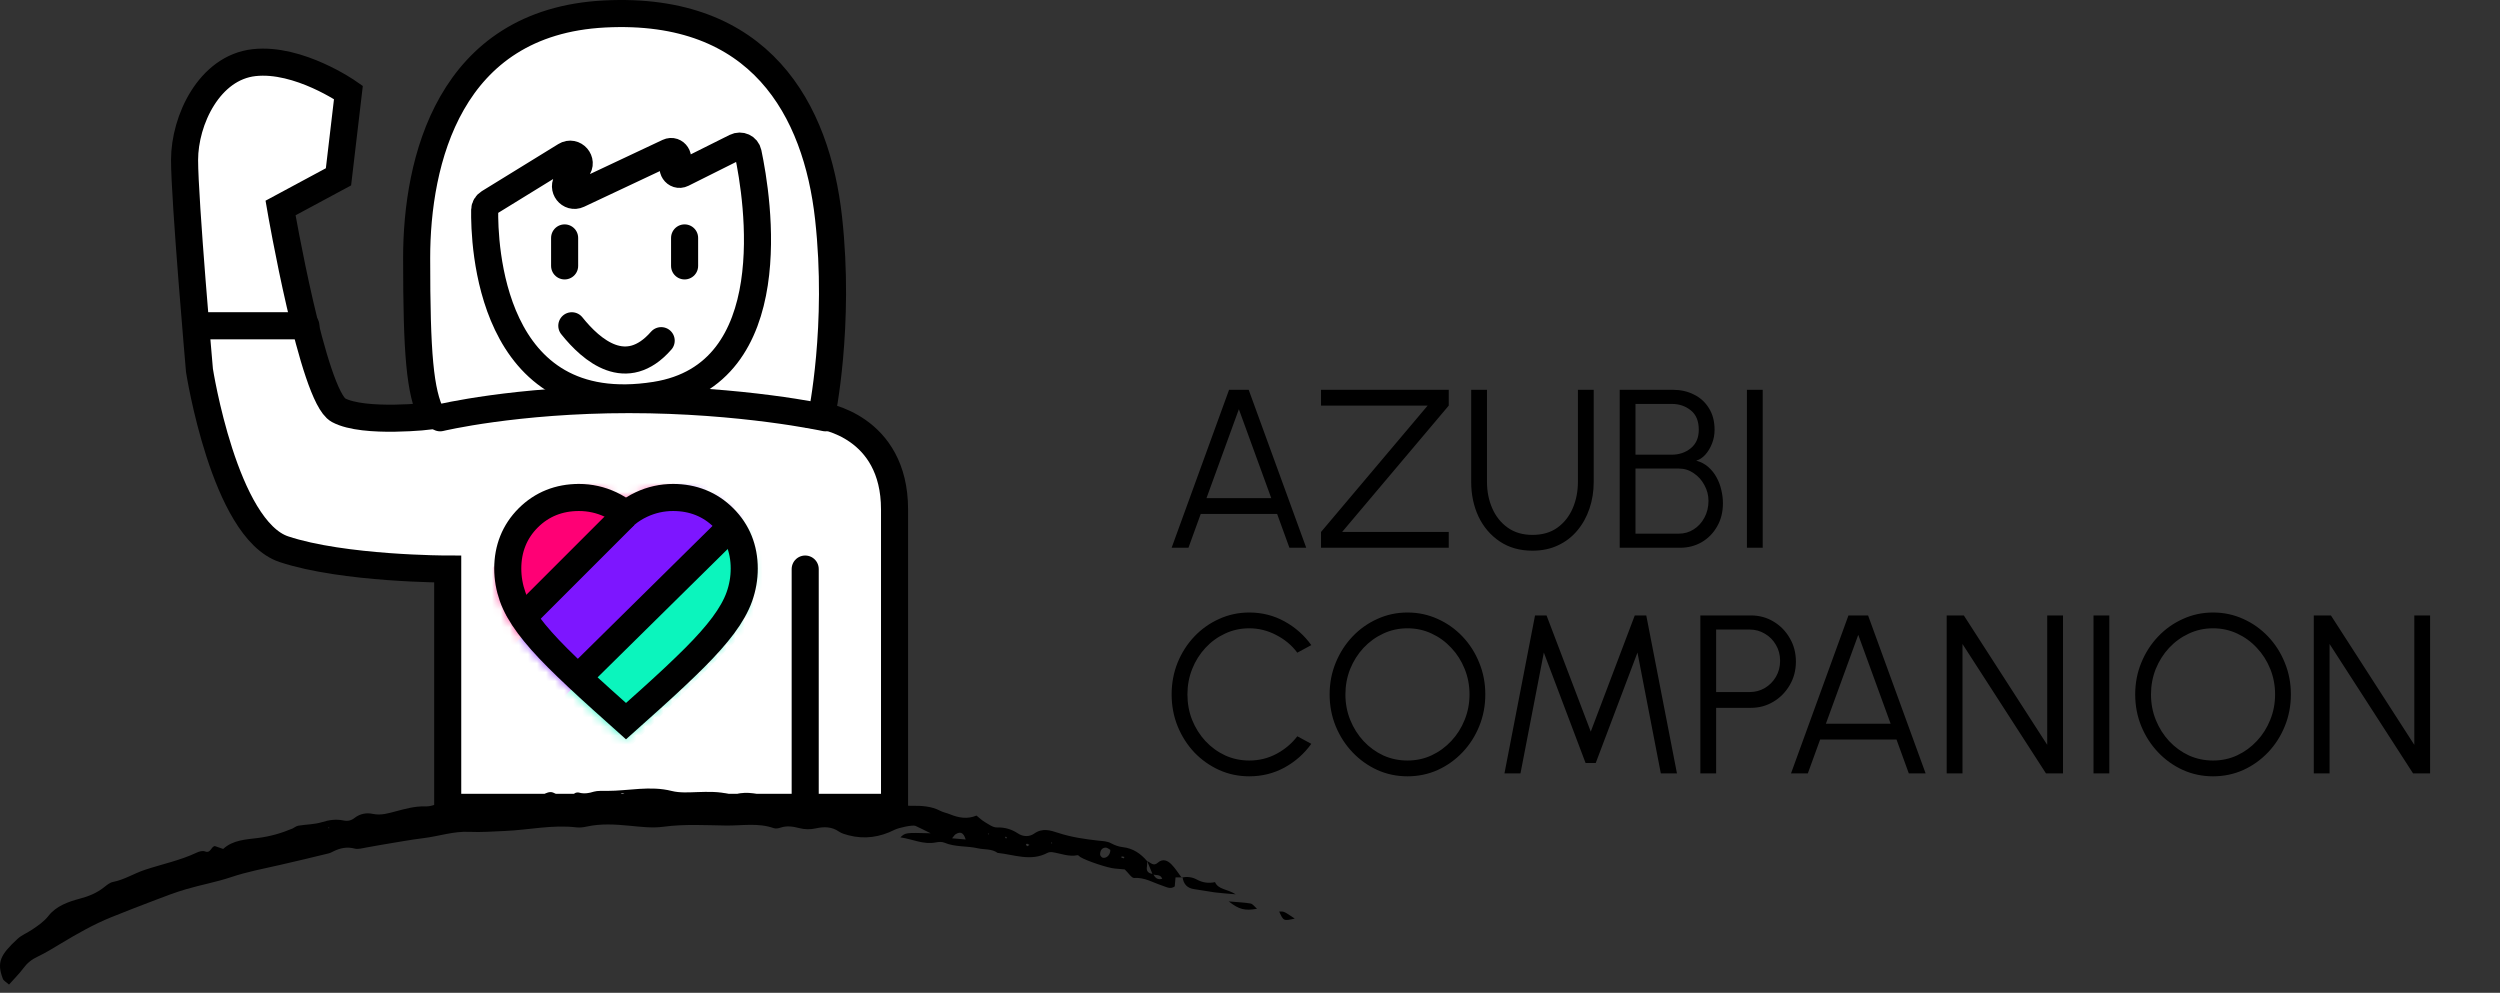 <svg width="277" height="110" viewBox="0 0 277 110" fill="none" xmlns="http://www.w3.org/2000/svg">
<rect x="0" y="0" width="277" height="110" fill="#333333" stroke="none"/>
<path d="M136.18 43.191L138.355 43.191L144.73 60.691L142.867 60.691L141.505 56.941L133.042 56.941L131.68 60.691L129.817 60.691L136.18 43.191ZM133.68 55.191L140.855 55.191L137.267 45.341L133.68 55.191ZM146.37 60.691L146.37 58.941L158.183 44.941L146.37 44.941L146.37 43.191L160.52 43.191L160.52 44.941L148.708 58.941L160.52 58.941L160.52 60.691L146.37 60.691ZM169.795 61.016C168.395 61.016 167.187 60.675 166.17 59.991C165.154 59.308 164.37 58.391 163.82 57.241C163.279 56.083 163.008 54.8 163.008 53.391L163.008 43.191L164.758 43.191L164.758 53.391C164.758 54.458 164.954 55.437 165.345 56.329C165.737 57.221 166.308 57.933 167.058 58.466C167.808 59 168.72 59.266 169.795 59.266C170.895 59.266 171.816 59 172.558 58.466C173.308 57.925 173.874 57.208 174.258 56.316C174.641 55.425 174.833 54.45 174.833 53.391L174.833 43.191L176.583 43.191L176.583 53.391C176.583 54.45 176.424 55.441 176.108 56.366C175.799 57.283 175.349 58.091 174.758 58.791C174.174 59.491 173.462 60.037 172.62 60.429C171.787 60.821 170.845 61.016 169.795 61.016ZM179.463 60.691L179.463 43.191L185.375 43.191C186.225 43.191 186.996 43.366 187.688 43.716C188.388 44.058 188.942 44.562 189.35 45.229C189.767 45.887 189.975 46.687 189.975 47.629C189.975 48.162 189.88 48.671 189.688 49.154C189.496 49.637 189.246 50.05 188.938 50.391C188.63 50.725 188.296 50.941 187.938 51.041C188.455 51.175 188.9 51.408 189.275 51.741C189.65 52.066 189.959 52.454 190.2 52.904C190.442 53.346 190.617 53.812 190.725 54.304C190.842 54.796 190.9 55.279 190.9 55.754C190.9 56.737 190.684 57.6 190.25 58.341C189.825 59.083 189.255 59.662 188.538 60.079C187.821 60.487 187.025 60.691 186.15 60.691L179.463 60.691ZM181.213 59.129L186.013 59.129C186.621 59.129 187.171 58.971 187.663 58.654C188.163 58.337 188.559 57.904 188.85 57.354C189.15 56.804 189.3 56.183 189.3 55.491C189.3 54.875 189.15 54.296 188.85 53.754C188.559 53.204 188.163 52.762 187.663 52.429C187.171 52.087 186.621 51.916 186.013 51.916L181.213 51.916L181.213 59.129ZM181.213 50.379L185.225 50.379C186.05 50.379 186.755 50.141 187.338 49.666C187.93 49.183 188.225 48.5 188.225 47.616C188.225 46.65 187.93 45.933 187.338 45.466C186.755 44.991 186.05 44.754 185.225 44.754L181.213 44.754L181.213 50.379ZM193.559 60.691L193.559 43.191L195.309 43.191L195.309 60.691L193.559 60.691ZM138.417 86.016C137.234 86.016 136.122 85.783 135.08 85.316C134.038 84.841 133.122 84.191 132.33 83.366C131.547 82.533 130.93 81.566 130.48 80.466C130.038 79.366 129.817 78.191 129.817 76.941C129.817 75.691 130.038 74.516 130.48 73.416C130.93 72.316 131.547 71.354 132.33 70.529C133.122 69.696 134.038 69.046 135.08 68.579C136.122 68.104 137.234 67.866 138.417 67.866C139.834 67.866 141.138 68.196 142.33 68.854C143.522 69.512 144.509 70.387 145.292 71.479L143.742 72.316C143.126 71.491 142.342 70.837 141.392 70.354C140.451 69.862 139.459 69.616 138.417 69.616C137.459 69.616 136.563 69.812 135.73 70.204C134.905 70.587 134.18 71.116 133.555 71.791C132.93 72.466 132.442 73.246 132.092 74.129C131.742 75.012 131.567 75.95 131.567 76.941C131.567 77.95 131.742 78.896 132.092 79.779C132.451 80.662 132.942 81.441 133.567 82.116C134.201 82.791 134.93 83.321 135.755 83.704C136.588 84.079 137.476 84.266 138.417 84.266C139.501 84.266 140.505 84.021 141.43 83.529C142.363 83.029 143.134 82.379 143.742 81.579L145.292 82.416C144.509 83.508 143.522 84.383 142.33 85.041C141.138 85.691 139.834 86.016 138.417 86.016ZM155.947 86.016C154.764 86.016 153.651 85.783 152.61 85.316C151.568 84.841 150.651 84.187 149.86 83.354C149.068 82.521 148.447 81.558 147.997 80.466C147.547 79.366 147.322 78.191 147.322 76.941C147.322 75.691 147.547 74.521 147.997 73.429C148.447 72.329 149.068 71.362 149.86 70.529C150.651 69.696 151.568 69.046 152.61 68.579C153.651 68.104 154.764 67.866 155.947 67.866C157.139 67.866 158.256 68.104 159.297 68.579C160.339 69.046 161.256 69.696 162.047 70.529C162.839 71.362 163.456 72.329 163.897 73.429C164.347 74.521 164.572 75.691 164.572 76.941C164.572 78.191 164.347 79.366 163.897 80.466C163.456 81.558 162.839 82.521 162.047 83.354C161.256 84.187 160.339 84.841 159.297 85.316C158.256 85.783 157.139 86.016 155.947 86.016ZM155.947 84.266C156.906 84.266 157.797 84.075 158.622 83.691C159.456 83.3 160.185 82.766 160.81 82.091C161.443 81.416 161.935 80.637 162.285 79.754C162.643 78.871 162.822 77.933 162.822 76.941C162.822 75.941 162.643 75 162.285 74.116C161.926 73.225 161.431 72.446 160.797 71.779C160.172 71.104 159.443 70.575 158.61 70.191C157.785 69.808 156.897 69.616 155.947 69.616C154.989 69.616 154.093 69.812 153.26 70.204C152.435 70.587 151.706 71.116 151.072 71.791C150.447 72.466 149.956 73.246 149.597 74.129C149.247 75.012 149.072 75.95 149.072 76.941C149.072 77.95 149.251 78.896 149.61 79.779C149.968 80.662 150.46 81.441 151.085 82.116C151.718 82.791 152.447 83.321 153.272 83.704C154.106 84.079 154.997 84.266 155.947 84.266ZM166.694 85.691L170.082 68.191L171.357 68.191L176.257 81.066L181.132 68.191L182.407 68.191L185.807 85.691L184.019 85.691L181.432 72.304L176.807 84.541L175.682 84.541L171.057 72.304L168.469 85.691L166.694 85.691ZM188.398 85.691L188.398 68.191L193.998 68.191C194.932 68.191 195.773 68.421 196.523 68.879C197.273 69.329 197.869 69.941 198.311 70.716C198.761 71.483 198.986 72.346 198.986 73.304C198.986 74.271 198.757 75.141 198.298 75.916C197.848 76.691 197.244 77.304 196.486 77.754C195.736 78.204 194.907 78.429 193.998 78.429L190.148 78.429L190.148 85.691L188.398 85.691ZM190.148 76.679L193.861 76.679C194.478 76.679 195.04 76.529 195.548 76.229C196.065 75.921 196.473 75.508 196.773 74.991C197.082 74.466 197.236 73.875 197.236 73.216C197.236 72.558 197.082 71.971 196.773 71.454C196.473 70.929 196.065 70.516 195.548 70.216C195.04 69.908 194.478 69.754 193.861 69.754L190.148 69.754L190.148 76.679ZM204.808 68.191L206.983 68.191L213.358 85.691L211.495 85.691L210.133 81.941L201.67 81.941L200.308 85.691L198.445 85.691L204.808 68.191ZM202.308 80.191L209.483 80.191L205.895 70.341L202.308 80.191ZM215.693 85.691L215.693 68.191L217.593 68.191L226.831 82.529L226.831 68.191L228.581 68.191L228.581 85.691L226.693 85.691L217.443 71.354L217.443 85.691L215.693 85.691ZM231.962 85.691L231.962 68.191L233.712 68.191L233.712 85.691L231.962 85.691ZM245.205 86.016C244.022 86.016 242.909 85.783 241.868 85.316C240.826 84.841 239.909 84.187 239.118 83.354C238.326 82.521 237.705 81.558 237.255 80.466C236.805 79.366 236.58 78.191 236.58 76.941C236.58 75.691 236.805 74.521 237.255 73.429C237.705 72.329 238.326 71.362 239.118 70.529C239.909 69.696 240.826 69.046 241.868 68.579C242.909 68.104 244.022 67.866 245.205 67.866C246.397 67.866 247.513 68.104 248.555 68.579C249.597 69.046 250.513 69.696 251.305 70.529C252.097 71.362 252.713 72.329 253.155 73.429C253.605 74.521 253.83 75.691 253.83 76.941C253.83 78.191 253.605 79.366 253.155 80.466C252.713 81.558 252.097 82.521 251.305 83.354C250.513 84.187 249.597 84.841 248.555 85.316C247.513 85.783 246.397 86.016 245.205 86.016ZM245.205 84.266C246.163 84.266 247.055 84.075 247.88 83.691C248.713 83.3 249.443 82.766 250.068 82.091C250.701 81.416 251.193 80.637 251.543 79.754C251.901 78.871 252.08 77.933 252.08 76.941C252.08 75.941 251.901 75 251.543 74.116C251.184 73.225 250.688 72.446 250.055 71.779C249.43 71.104 248.701 70.575 247.868 70.191C247.043 69.808 246.155 69.616 245.205 69.616C244.247 69.616 243.351 69.812 242.518 70.204C241.693 70.587 240.963 71.116 240.33 71.791C239.705 72.466 239.213 73.246 238.855 74.129C238.505 75.012 238.33 75.95 238.33 76.941C238.33 77.95 238.509 78.896 238.868 79.779C239.226 80.662 239.718 81.441 240.343 82.116C240.976 82.791 241.705 83.321 242.53 83.704C243.363 84.079 244.255 84.266 245.205 84.266ZM256.367 85.691L256.367 68.191L258.267 68.191L267.505 82.529L267.505 68.191L269.255 68.191L269.255 85.691L267.367 85.691L258.117 71.354L258.117 85.691L256.367 85.691Z" fill="black"/>
<path d="M49.606 63.051L49.606 89.456L99.116 89.456L99.116 56.45C99.116 47.145 91.033 46.083 91.033 46.083C91.033 46.083 93.132 36.109 91.803 24.146C90.474 12.182 84.27 0.662 66.99 1.548C49.709 2.434 46.165 17.942 46.165 28.577C46.165 39.211 46.522 43.424 47.852 46.083C47.852 46.083 40.33 46.969 37.504 45.447C34.677 43.926 31.084 23.046 31.084 23.046L37.504 19.592L38.604 10.241C38.604 10.241 33.103 6.39 28.152 6.94C23.201 7.49 20.45 13.297 20.45 17.728C20.45 22.159 22.101 41.047 22.101 41.047C22.101 41.047 24.851 58.65 31.452 60.851C38.054 63.051 49.606 63.051 49.606 63.051Z" fill="white" stroke="black" stroke-width="3" stroke-linecap="round"/>
<path d="M72.626 43.794C87.105 41.505 83.957 21.991 82.888 16.934C82.757 16.313 82.08 16.008 81.512 16.292L75.619 19.239C74.863 19.617 74.188 18.606 74.827 18.053C75.458 17.506 74.806 16.504 74.05 16.859L64.087 21.548C63.121 22.002 62.211 20.831 62.889 20.007L63.944 18.727C64.662 17.855 63.61 16.647 62.648 17.239L54.163 22.463C53.884 22.634 53.708 22.922 53.703 23.249C53.646 26.732 54.119 46.718 72.626 43.794Z" stroke="black" stroke-width="3" stroke-linecap="round"/>
<path d="M62.56 26.361L62.56 29.462" stroke="black" stroke-width="3" stroke-linecap="round"/>
<path d="M75.853 26.361L75.853 29.462" stroke="black" stroke-width="3" stroke-linecap="round"/>
<path d="M89.216 89.456L89.216 63.051" stroke="black" stroke-width="3" stroke-linecap="round"/>
<path d="M63.357 36.095C65.558 38.846 69.409 42.146 73.259 37.745" stroke="black" stroke-width="3" stroke-linecap="round"/>
<path d="M21.791 36.095L33.894 36.095" stroke="black" stroke-width="3" stroke-linecap="round"/>
<path d="M48.768 46.291C48.768 46.291 57.14 44.275 69.684 44.275C82.227 44.275 91.456 46.291 91.456 46.291" stroke="black" stroke-width="3" stroke-linecap="round"/>
<mask id="mask0_882_1891" style="mask-type:alpha" maskUnits="userSpaceOnUse" x="55" y="54" width="29" height="28">
<path d="M74.155 55.692C76.265 55.692 78.103 56.422 79.561 57.893C81.018 59.364 81.736 61.212 81.736 63.329C81.736 64.355 81.564 65.359 81.224 66.334C80.873 67.337 80.284 68.368 79.509 69.421C78.733 70.475 77.712 71.634 76.464 72.893C75.223 74.145 73.664 75.624 71.792 77.327L71.789 77.329L70.186 78.779L69.18 79.69L68.173 78.779L66.57 77.329L66.567 77.327C64.695 75.624 63.135 74.145 61.895 72.893C60.647 71.634 59.626 70.475 58.85 69.421C58.075 68.368 57.486 67.337 57.136 66.334C56.795 65.359 56.623 64.355 56.623 63.329C56.623 61.212 57.342 59.364 58.799 57.893C60.257 56.422 62.094 55.692 64.204 55.692C65.384 55.692 66.515 55.946 67.581 56.45C68.157 56.722 68.69 57.057 69.18 57.449C69.669 57.057 70.201 56.722 70.777 56.45C71.844 55.946 72.976 55.692 74.155 55.692Z" fill="#949494" stroke="black" stroke-width="3"/>
</mask>
<g mask="url(#mask0_882_1891)">
<rect x="40.55" y="76.913" width="49.51" height="8.365" transform="rotate(-45 40.55 76.913)" fill="#FF0075"/>
<rect x="43.855" y="84.507" width="50.146" height="8.485" transform="rotate(-45 43.855 84.507)" fill="#7D16FF"/>
<rect x="52.567" y="87.124" width="50.349" height="9.087" transform="rotate(-45 52.567 87.124)" fill="#0BF5BD"/>
<line x1="57.124" y1="69.219" x2="69.226" y2="57.116" stroke="black" stroke-width="3"/>
<path d="M64.088 75.041L80.235 59.11" stroke="black" stroke-width="3"/>
</g>
<path d="M74.581 55.12C76.772 55.12 78.678 55.869 80.194 57.384C81.711 58.899 82.462 60.805 82.462 62.995C82.462 64.055 82.282 65.093 81.927 66.101C81.561 67.137 80.946 68.203 80.136 69.293C79.324 70.385 78.254 71.586 76.946 72.893C75.646 74.193 74.011 75.728 72.047 77.497L72.044 77.499L70.361 79.005L69.36 79.902L68.36 79.005L66.678 77.499L66.675 77.497C64.711 75.728 63.076 74.193 61.775 72.893C60.467 71.586 59.398 70.385 58.586 69.293C57.775 68.203 57.16 67.137 56.795 66.101C56.44 65.093 56.26 64.055 56.26 62.995C56.26 60.805 57.01 58.899 58.526 57.384C60.043 55.869 61.95 55.12 64.141 55.12C65.365 55.12 66.539 55.38 67.647 55.898C68.267 56.188 68.837 56.548 69.36 56.97C69.884 56.548 70.454 56.188 71.074 55.898C72.182 55.38 73.357 55.12 74.581 55.12Z" stroke="black" stroke-width="3"/>
<path d="M60.195 88.053C60.588 87.819 61.006 87.625 61.441 87.894C62.192 88.355 62.912 88.639 63.673 87.909C63.778 87.803 64.047 87.779 64.205 87.831C64.763 87.996 65.251 87.876 65.809 87.714C66.221 87.596 66.78 87.636 67.267 87.631C69.654 87.631 72.026 87.034 74.425 87.639C75.322 87.863 76.302 87.796 77.249 87.764C78.455 87.727 79.642 87.688 80.828 87.994C81.061 88.053 81.345 88.078 81.571 88.012C82.858 87.597 84.068 88.05 85.296 88.303C86.018 88.453 86.721 88.813 87.459 88.244C87.654 88.088 88.065 88.182 88.377 88.219C90.131 88.461 91.872 88.74 93.619 88.961C94.176 89.03 94.799 89.104 95.311 88.928C96.218 88.605 97.071 88.777 97.912 88.986C98.948 89.25 99.985 89.284 101.045 89.282C102.106 89.27 103.19 89.317 104.175 89.837C104.503 90.01 104.898 90.074 105.248 90.22C106.206 90.612 107.173 90.793 108.194 90.365C108.524 90.625 108.796 90.898 109.114 91.08C109.541 91.329 110.014 91.698 110.464 91.68C111.334 91.661 112.07 91.87 112.773 92.335C113.359 92.733 114.065 92.728 114.574 92.37C115.511 91.703 116.382 92.001 117.273 92.291C118.72 92.765 120.21 92.974 121.703 93.144C122.204 93.198 122.682 93.192 123.146 93.454C123.528 93.661 123.973 93.815 124.398 93.862C125.542 93.992 126.387 94.576 127.105 95.418C127.099 95.6 127.12 95.794 127.085 95.973C126.978 96.53 127.233 96.784 127.763 96.83C127.967 97.223 128.217 97.524 128.775 97.371C128.567 96.805 128.041 97.037 127.703 96.863C127.497 96.384 127.301 95.896 127.106 95.408C127.483 95.567 127.805 96.027 128.283 95.589C128.843 95.091 129.383 95.35 129.794 95.771C130.232 96.213 130.566 96.761 130.941 97.265L130.994 97.212C130.746 97.209 130.507 97.207 130.249 97.213C130.216 97.585 130.19 97.881 130.161 98.214C129.68 98.575 129.221 98.266 128.756 98.119C127.745 97.789 126.824 97.199 125.671 97.279C125.383 97.302 125.068 96.755 124.619 96.332C124.401 96.312 123.966 96.264 123.539 96.236C122.799 96.19 120.36 95.379 119.691 94.955C119.583 94.887 119.472 94.734 119.394 94.755C118.421 94.958 117.531 94.562 116.607 94.423C116.428 94.397 116.207 94.416 116.057 94.499C114.214 95.479 112.365 94.691 110.53 94.5C109.876 94.02 109.071 94.16 108.341 93.99C107.116 93.709 105.822 93.873 104.626 93.364C104.359 93.254 103.994 93.279 103.693 93.339C102.323 93.612 101.129 92.978 99.762 92.78C100.324 92.253 100.324 92.253 103.114 92.327C102.492 92.022 101.963 91.745 101.431 91.506C101.137 91.374 99.59 91.708 99.13 91.936C97.501 92.763 95.799 93.016 94.017 92.551C93.654 92.451 93.262 92.35 92.956 92.14C92.156 91.579 91.277 91.588 90.41 91.781C89.768 91.925 89.177 91.912 88.542 91.75C87.87 91.575 87.183 91.466 86.485 91.702C86.258 91.778 85.957 91.838 85.735 91.761C84.014 91.148 82.218 91.489 80.482 91.47C78.166 91.438 75.84 91.29 73.512 91.603C72.275 91.772 70.982 91.61 69.733 91.49C68.152 91.34 66.586 91.24 65.019 91.582C64.649 91.665 64.253 91.716 63.884 91.674C61.221 91.352 58.609 91.957 55.974 92.07C54.652 92.126 53.316 92.229 51.995 92.169C50.256 92.083 48.62 92.659 46.932 92.865C45.436 93.05 43.941 93.331 42.45 93.574C41.83 93.672 41.217 93.801 40.607 93.901C40.172 93.968 39.699 94.128 39.307 94.026C38.45 93.796 37.691 93.96 36.932 94.335C36.763 94.416 36.592 94.516 36.407 94.557C34.631 94.986 32.855 95.425 31.073 95.824C29.232 96.248 27.389 96.584 25.588 97.193C23.975 97.733 22.287 98.035 20.651 98.515C19.505 98.846 18.379 99.275 17.262 99.704C15.613 100.327 13.962 100.969 12.319 101.63C10.389 102.411 8.58 103.442 6.795 104.514C5.929 105.033 5.07 105.571 4.163 106C3.506 106.307 3.002 106.714 2.579 107.292C2.134 107.896 1.581 108.433 0.998 109.092C0.716 108.827 0.395 108.674 0.311 108.436C-0.369 106.628 0.019 105.807 1.942 104.027C2.399 103.606 3.022 103.364 3.55 103.007C4.219 102.557 4.858 102.133 5.396 101.451C6.224 100.39 7.565 99.913 8.836 99.574C9.842 99.308 10.733 98.945 11.545 98.296C11.842 98.063 12.172 97.785 12.522 97.719C13.775 97.475 14.858 96.773 16.048 96.379C17.965 95.742 19.958 95.341 21.801 94.467C22.07 94.337 22.461 94.237 22.71 94.336C23.356 94.585 23.355 93.836 23.793 93.74C24.052 93.83 24.349 93.933 24.729 94.063C25.799 93.072 27.236 93.016 28.587 92.848C29.929 92.678 31.183 92.318 32.403 91.802C32.391 91.935 32.39 92.05 32.379 92.174C32.38 92.059 32.38 91.944 32.382 91.819C32.611 91.705 32.819 91.522 33.06 91.485C33.923 91.341 34.828 91.353 35.653 91.1C36.467 90.845 37.24 90.74 38.065 90.909C38.524 91.008 38.924 90.918 39.303 90.615C39.888 90.158 40.615 90.03 41.289 90.176C42.217 90.374 43.042 90.11 43.883 89.887C44.928 89.614 45.956 89.321 47.051 89.35C47.366 89.359 47.694 89.321 47.989 89.222C49.393 88.779 50.803 88.481 52.279 88.737C52.458 88.772 52.678 88.762 52.838 88.68C54.087 88.051 55.418 88.322 56.717 88.312C56.908 88.31 57.138 88.407 57.27 88.323C58.216 87.772 59.227 88.208 60.212 88.083C60.28 88.07 60.338 88.056 60.397 88.042C60.446 88.027 60.486 88.002 60.535 87.987C60.43 87.987 60.312 88.025 60.195 88.053ZM123.026 94.164C122.879 94.093 122.686 93.903 122.494 93.915C122.063 93.935 121.889 94.284 121.892 94.678C121.89 94.803 122.072 95.021 122.203 95.042C122.617 95.117 123.034 94.712 123.026 94.164ZM106.996 93.016C106.746 92.168 106.356 92.153 105.903 92.42C105.762 92.503 105.671 92.668 105.49 92.883C106.02 92.93 106.437 92.966 106.996 93.016ZM95.38 90.308C95.101 90.12 94.945 89.943 94.846 89.973C94.691 90.007 94.494 90.182 94.462 90.323C94.442 90.446 94.674 90.736 94.743 90.713C94.938 90.663 95.095 90.504 95.38 90.308ZM69.488 88.106C69.229 88.006 69.077 87.897 68.932 87.913C68.798 87.92 68.68 88.063 68.559 88.139C68.695 88.218 68.825 88.364 68.968 88.367C69.101 88.379 69.247 88.238 69.488 88.106ZM114.063 93.621C113.981 93.576 113.901 93.511 113.817 93.484C113.78 93.472 113.719 93.514 113.669 93.539C113.71 93.619 113.764 93.768 113.802 93.762C113.889 93.75 113.973 93.671 114.063 93.621ZM124.536 95.104C124.551 95.048 124.565 95.001 124.579 94.945C124.476 94.926 124.383 94.899 124.28 94.88C124.265 94.936 124.238 95.03 124.247 95.031C124.34 95.058 124.433 95.086 124.536 95.104ZM111.56 92.785C111.515 92.753 111.479 92.721 111.435 92.688C111.411 92.734 111.359 92.787 111.375 92.817C111.391 92.857 111.456 92.882 111.491 92.914C111.513 92.877 111.536 92.831 111.56 92.785ZM109.592 92.371C109.544 92.367 109.498 92.353 109.45 92.349C109.494 92.391 109.528 92.442 109.572 92.485C109.575 92.447 109.588 92.409 109.592 92.371ZM116.601 93.413L116.475 93.326L116.445 93.457L116.601 93.413ZM36.471 91.671L36.352 91.719L36.461 91.786L36.471 91.671Z" fill="black"/>
<path d="M134.606 97.704C134.967 98.581 135.96 98.477 136.917 99.09C135.904 99 135.239 98.961 134.579 98.874C133.833 98.779 133.093 98.618 132.357 98.524C131.545 98.423 131.128 97.963 131.025 97.176L130.973 97.229C131.547 97.107 132.104 97.176 132.623 97.462C133.261 97.806 133.931 97.894 134.641 97.736L134.606 97.704Z" fill="black"/>
<path d="M136.142 99.876C137.24 99.973 137.916 99.995 138.565 100.11C138.8 100.15 138.993 100.445 139.277 100.691C137.948 100.929 137.293 100.785 136.142 99.876Z" fill="black"/>
<path d="M143.457 101.781C142.211 102.055 142.211 102.055 141.732 100.995C142.268 100.975 142.268 100.975 143.457 101.781Z" fill="black"/>
</svg>
